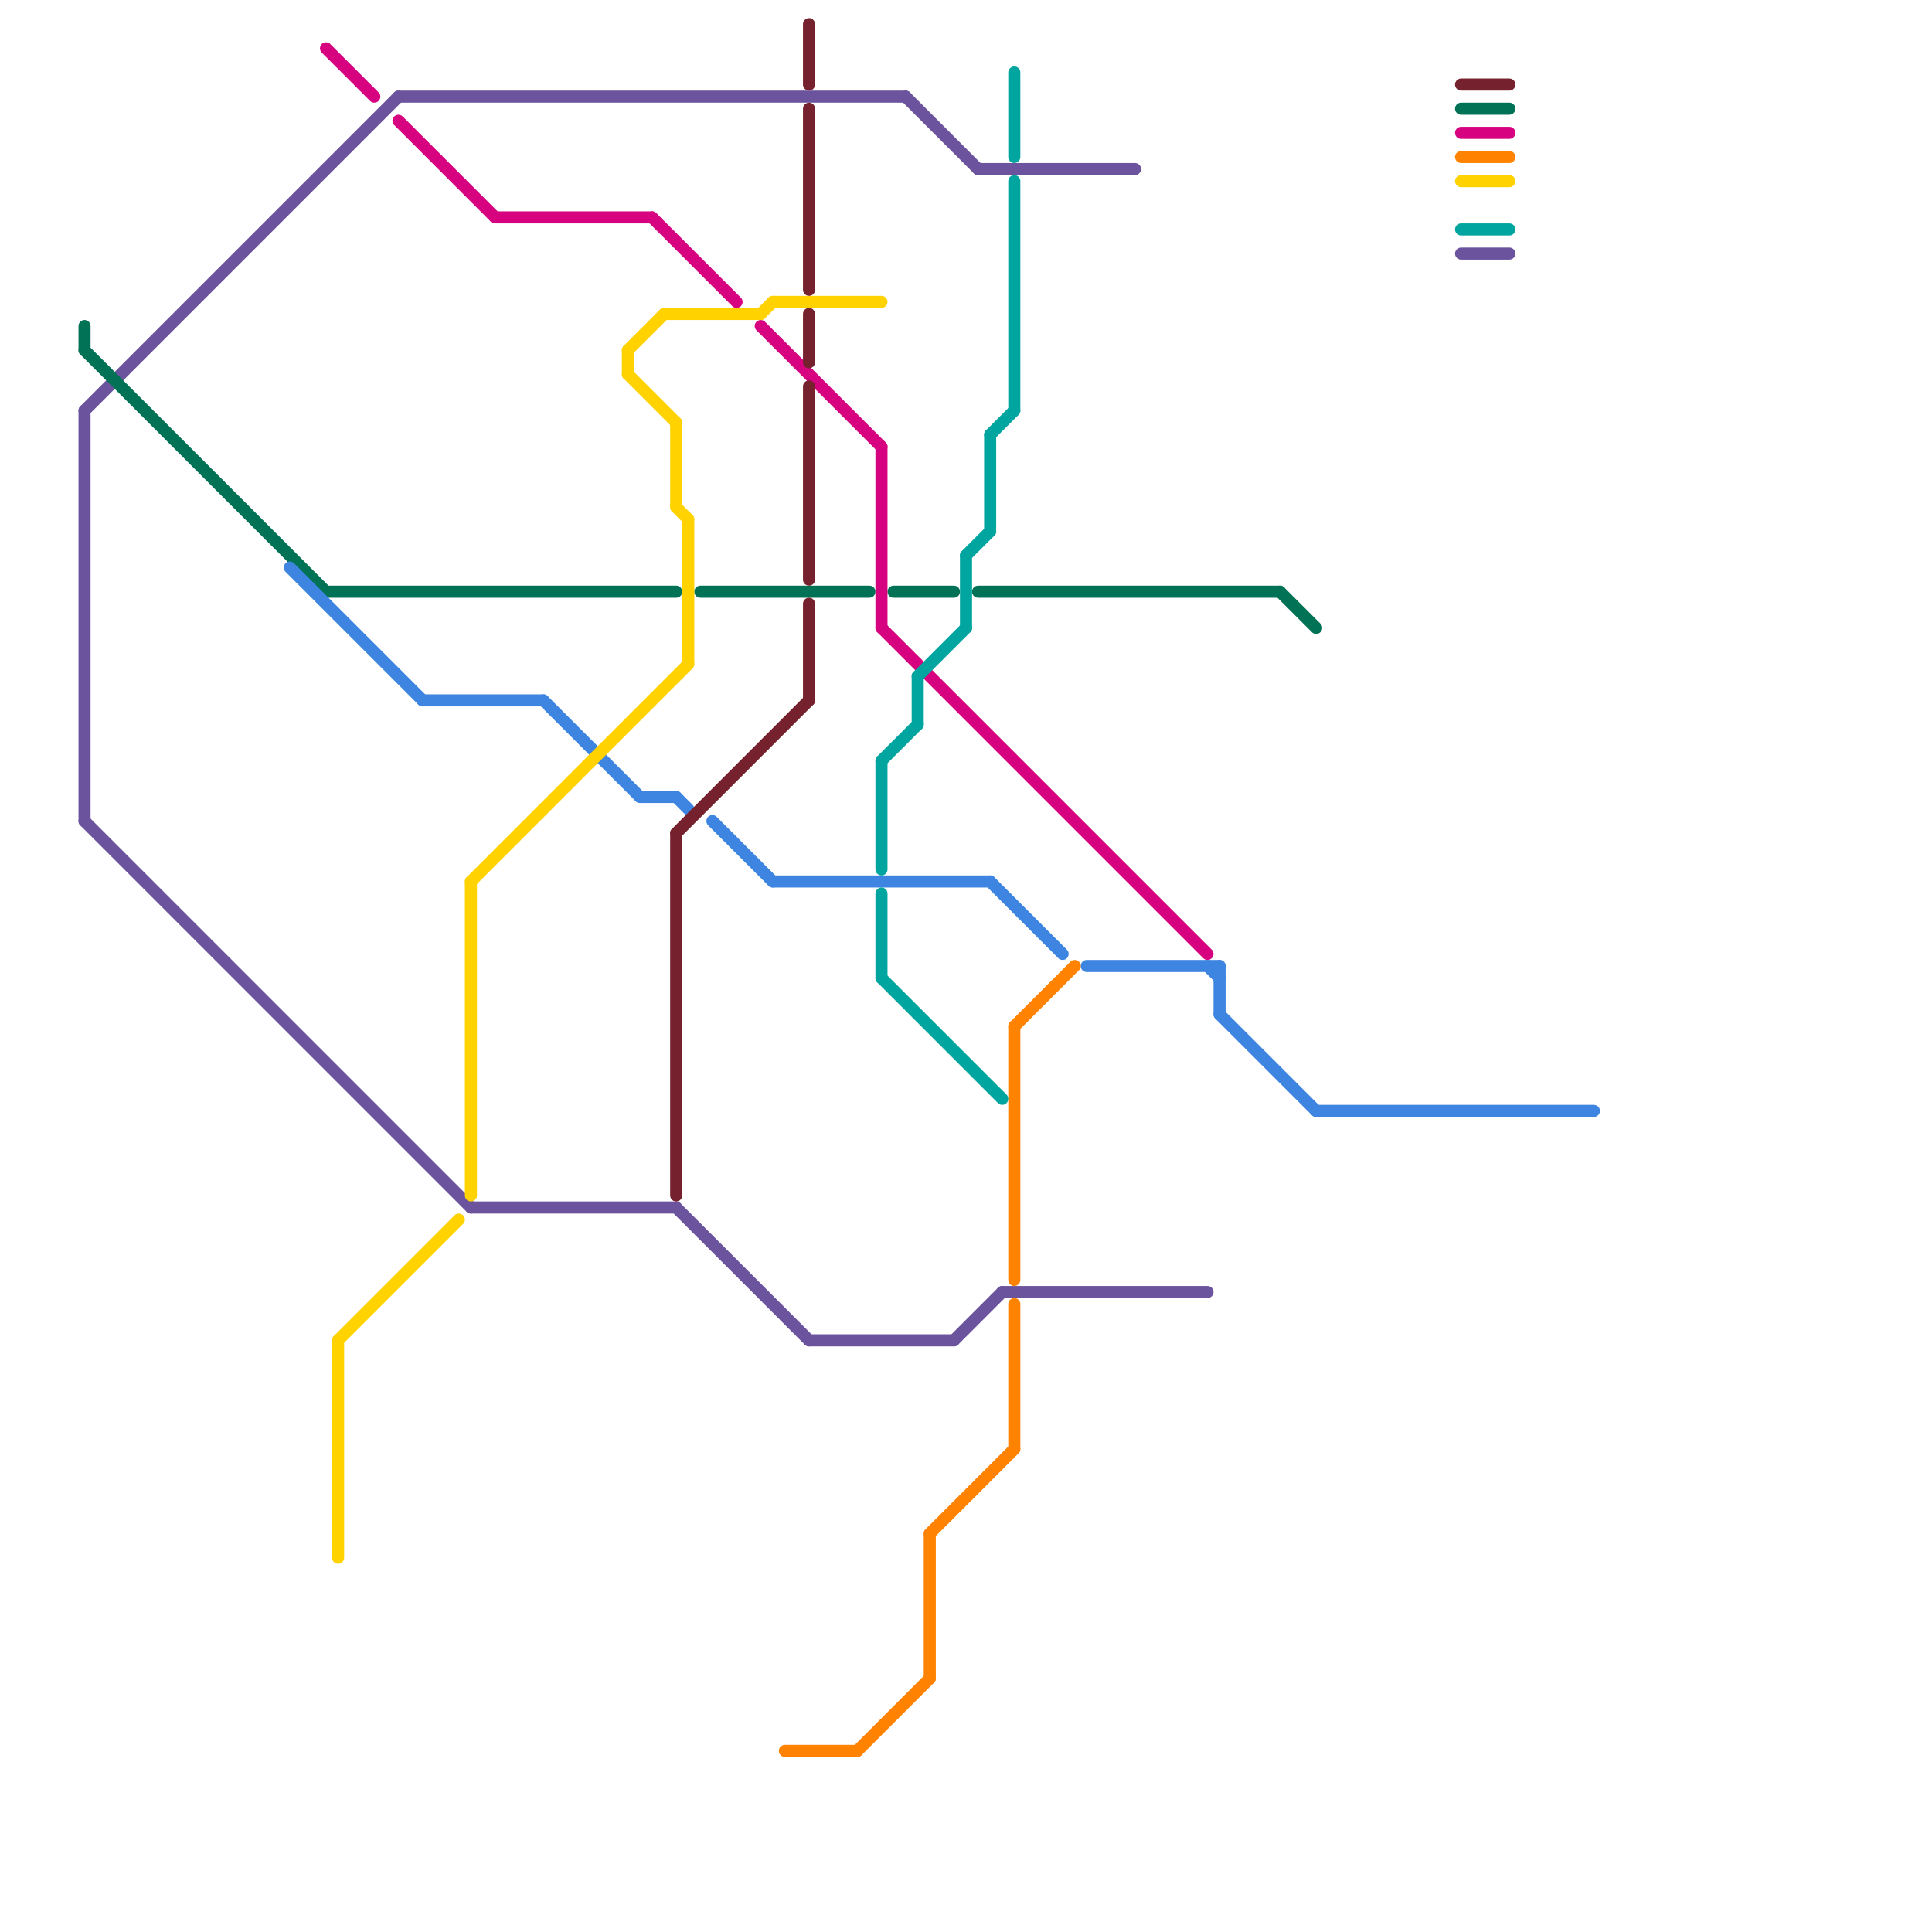 
<svg version="1.1" xmlns="http://www.w3.org/2000/svg" viewBox="0 0 160 160">
<style>text { font: 1px Helvetica; font-weight: 600; white-space: pre; dominant-baseline: central; } line { stroke-width: 1; fill: none; stroke-linecap: round; stroke-linejoin: round; } .c0 { stroke: #6b539e } .c1 { stroke: #017256 } .c2 { stroke: #d60280 } .c3 { stroke: #3d85e0 } .c4 { stroke: #ff8300 } .c5 { stroke: #ffd200 } .c6 { stroke: #00a59f } .c7 { stroke: #76222e }</style><defs><g id="wm-xf"><circle r="1.2" fill="#000"/><circle r="0.9" fill="#fff"/><circle r="0.6" fill="#000"/><circle r="0.3" fill="#fff"/></g><g id="wm"><circle r="0.6" fill="#000"/><circle r="0.3" fill="#fff"/></g></defs><line class="c0" x1="7" y1="34" x2="7" y2="68"/><line class="c0" x1="75" y1="8" x2="81" y2="14"/><line class="c0" x1="81" y1="14" x2="94" y2="14"/><line class="c0" x1="39" y1="100" x2="56" y2="100"/><line class="c0" x1="7" y1="68" x2="39" y2="100"/><line class="c0" x1="83" y1="107" x2="100" y2="107"/><line class="c0" x1="67" y1="111" x2="79" y2="111"/><line class="c0" x1="33" y1="8" x2="75" y2="8"/><line class="c0" x1="121" y1="21" x2="125" y2="21"/><line class="c0" x1="79" y1="111" x2="83" y2="107"/><line class="c0" x1="7" y1="34" x2="33" y2="8"/><line class="c0" x1="56" y1="100" x2="67" y2="111"/><line class="c1" x1="7" y1="27" x2="7" y2="29"/><line class="c1" x1="27" y1="49" x2="56" y2="49"/><line class="c1" x1="74" y1="49" x2="79" y2="49"/><line class="c1" x1="106" y1="49" x2="109" y2="52"/><line class="c1" x1="81" y1="49" x2="106" y2="49"/><line class="c1" x1="7" y1="29" x2="27" y2="49"/><line class="c1" x1="121" y1="9" x2="125" y2="9"/><line class="c1" x1="58" y1="49" x2="72" y2="49"/><line class="c2" x1="73" y1="37" x2="73" y2="52"/><line class="c2" x1="27" y1="4" x2="31" y2="8"/><line class="c2" x1="73" y1="52" x2="100" y2="79"/><line class="c2" x1="33" y1="10" x2="41" y2="18"/><line class="c2" x1="41" y1="18" x2="54" y2="18"/><line class="c2" x1="54" y1="18" x2="61" y2="25"/><line class="c2" x1="121" y1="11" x2="125" y2="11"/><line class="c2" x1="63" y1="27" x2="73" y2="37"/><line class="c3" x1="101" y1="84" x2="109" y2="92"/><line class="c3" x1="101" y1="80" x2="101" y2="84"/><line class="c3" x1="53" y1="66" x2="56" y2="66"/><line class="c3" x1="35" y1="58" x2="45" y2="58"/><line class="c3" x1="64" y1="73" x2="82" y2="73"/><line class="c3" x1="100" y1="80" x2="101" y2="81"/><line class="c3" x1="56" y1="66" x2="57" y2="67"/><line class="c3" x1="24" y1="47" x2="35" y2="58"/><line class="c3" x1="59" y1="68" x2="64" y2="73"/><line class="c3" x1="82" y1="73" x2="88" y2="79"/><line class="c3" x1="109" y1="92" x2="132" y2="92"/><line class="c3" x1="45" y1="58" x2="53" y2="66"/><line class="c3" x1="90" y1="80" x2="101" y2="80"/><line class="c4" x1="77" y1="127" x2="84" y2="120"/><line class="c4" x1="71" y1="145" x2="77" y2="139"/><line class="c4" x1="77" y1="127" x2="77" y2="139"/><line class="c4" x1="65" y1="145" x2="71" y2="145"/><line class="c4" x1="84" y1="85" x2="84" y2="106"/><line class="c4" x1="121" y1="13" x2="125" y2="13"/><line class="c4" x1="84" y1="85" x2="89" y2="80"/><line class="c4" x1="84" y1="108" x2="84" y2="120"/><line class="c5" x1="56" y1="42" x2="57" y2="43"/><line class="c5" x1="56" y1="35" x2="56" y2="42"/><line class="c5" x1="52" y1="31" x2="56" y2="35"/><line class="c5" x1="52" y1="29" x2="55" y2="26"/><line class="c5" x1="28" y1="111" x2="38" y2="101"/><line class="c5" x1="52" y1="29" x2="52" y2="31"/><line class="c5" x1="63" y1="26" x2="64" y2="25"/><line class="c5" x1="39" y1="73" x2="39" y2="99"/><line class="c5" x1="57" y1="43" x2="57" y2="55"/><line class="c5" x1="55" y1="26" x2="63" y2="26"/><line class="c5" x1="28" y1="111" x2="28" y2="129"/><line class="c5" x1="39" y1="73" x2="57" y2="55"/><line class="c5" x1="64" y1="25" x2="73" y2="25"/><line class="c5" x1="121" y1="15" x2="125" y2="15"/><line class="c6" x1="73" y1="63" x2="73" y2="72"/><line class="c6" x1="80" y1="46" x2="80" y2="52"/><line class="c6" x1="82" y1="36" x2="82" y2="44"/><line class="c6" x1="84" y1="15" x2="84" y2="34"/><line class="c6" x1="84" y1="6" x2="84" y2="13"/><line class="c6" x1="76" y1="56" x2="80" y2="52"/><line class="c6" x1="82" y1="36" x2="84" y2="34"/><line class="c6" x1="73" y1="74" x2="73" y2="81"/><line class="c6" x1="121" y1="19" x2="125" y2="19"/><line class="c6" x1="73" y1="63" x2="76" y2="60"/><line class="c6" x1="80" y1="46" x2="82" y2="44"/><line class="c6" x1="76" y1="56" x2="76" y2="60"/><line class="c6" x1="73" y1="81" x2="83" y2="91"/><line class="c7" x1="67" y1="9" x2="67" y2="24"/><line class="c7" x1="67" y1="2" x2="67" y2="7"/><line class="c7" x1="56" y1="69" x2="56" y2="99"/><line class="c7" x1="67" y1="50" x2="67" y2="58"/><line class="c7" x1="56" y1="69" x2="67" y2="58"/><line class="c7" x1="121" y1="7" x2="125" y2="7"/><line class="c7" x1="67" y1="26" x2="67" y2="30"/><line class="c7" x1="67" y1="32" x2="67" y2="48"/>
</svg>
